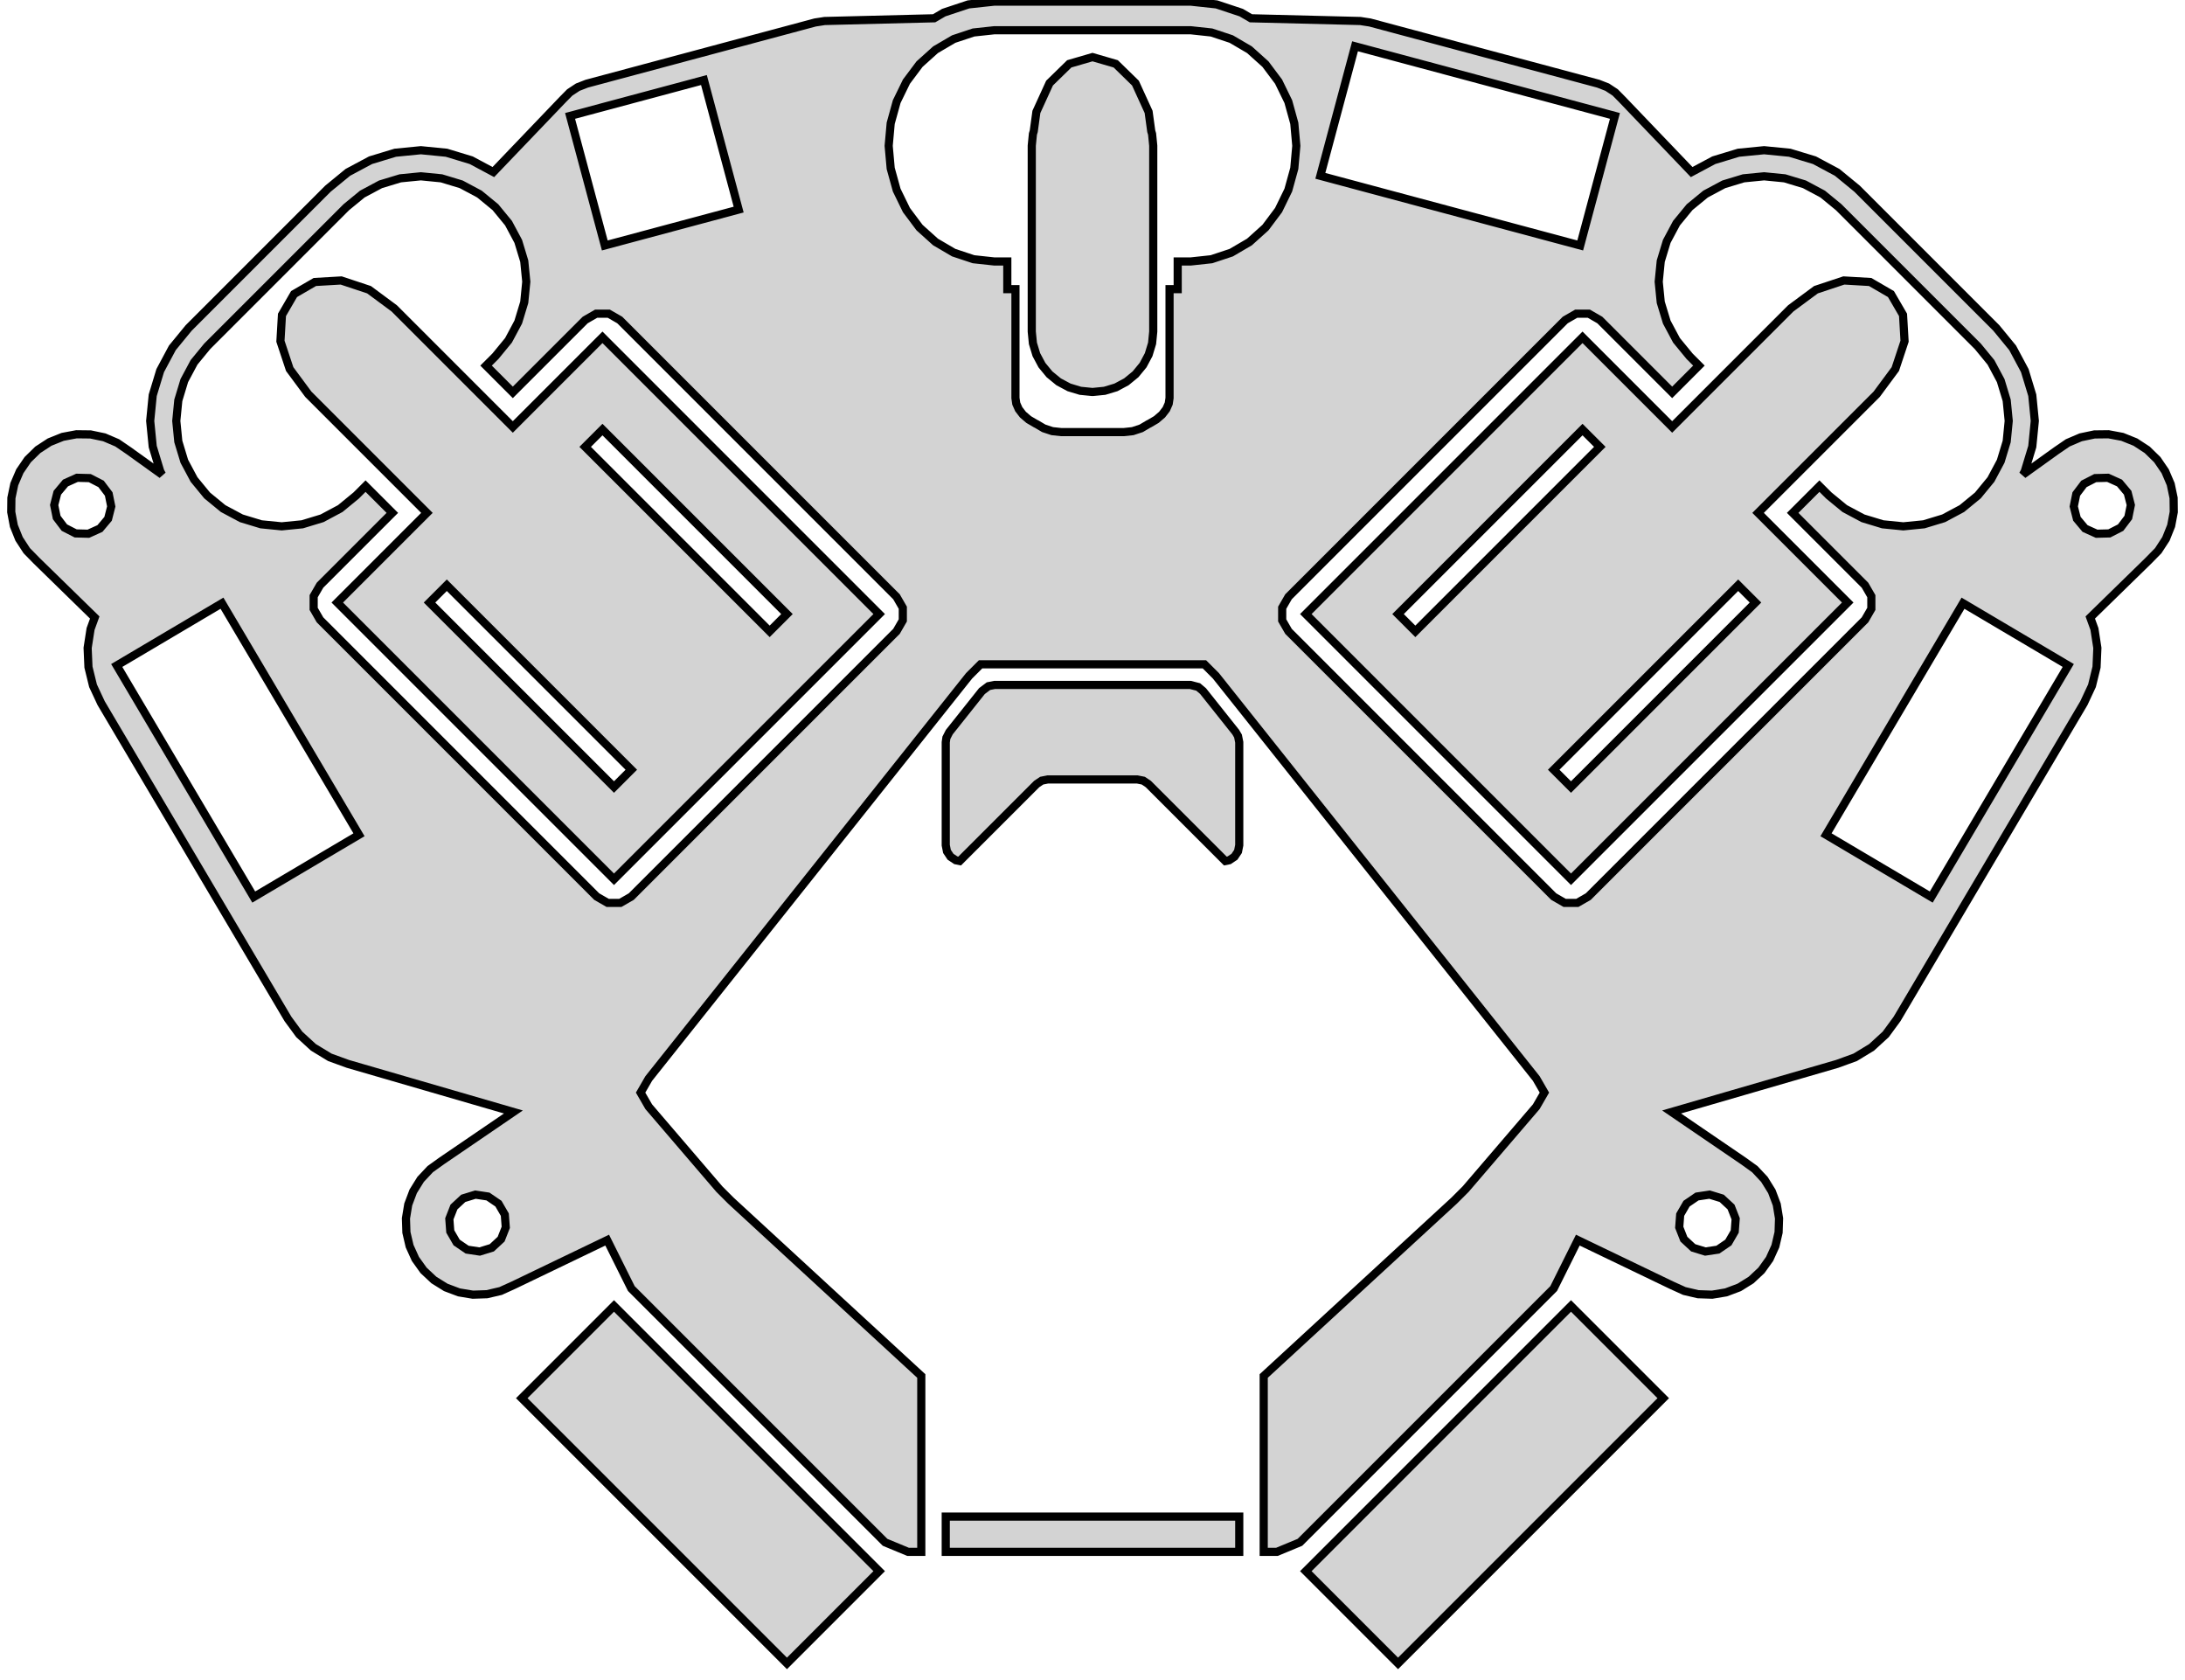 <?xml version="1.0" standalone="no"?>
<!DOCTYPE svg PUBLIC "-//W3C//DTD SVG 1.1//EN" "http://www.w3.org/Graphics/SVG/1.1/DTD/svg11.dtd">
<svg width="134mm" height="103mm" viewBox="-67 -67 134 103" xmlns="http://www.w3.org/2000/svg" version="1.1">
<title>OpenSCAD Model</title>
<path d="
M -66.311,-35.603 L -66.151,-34.755 L -65.83,-33.955 L -65.359,-33.232 L -64.755,-32.616 L -61.19,-29.134
 L -61.446,-28.429 L -61.626,-27.267 L -61.575,-26.091 L -61.295,-24.949 L -60.798,-23.883 L -49.341,-4.518
 L -48.646,-3.57 L -47.779,-2.775 L -46.773,-2.164 L -45.668,-1.762 L -35.514,1.187 L -39.914,4.189
 L -40.615,4.692 L -41.205,5.321 L -41.66,6.054 L -41.964,6.861 L -42.104,7.712 L -42.076,8.574
 L -41.88,9.414 L -41.524,10.2 L -41.022,10.901 L -40.392,11.491 L -39.66,11.946 L -38.852,12.25
 L -38.002,12.391 L -37.139,12.362 L -36.299,12.166 L -35.514,11.81 L -29.763,9.045 L -28.284,12.013
 L -28.246,12.052 L -12.72,27.577 L -11.306,28.163 L -10.5,28.163 L -10.5,17.378 L -22.179,6.623
 L -22.886,5.916 L -27.214,0.866 L -27.714,-0 L -27.214,-0.866 L -7.569,-25.558 L -6.862,-26.265
 L 6.862,-26.265 L 7.569,-25.558 L 27.214,-0.866 L 27.714,-0 L 27.214,0.866 L 22.886,5.916
 L 22.179,6.623 L 10.5,17.378 L 10.5,28.163 L 11.306,28.163 L 12.72,27.577 L 28.246,12.052
 L 28.284,12.013 L 29.763,9.045 L 35.514,11.81 L 36.299,12.166 L 37.139,12.362 L 38.002,12.391
 L 38.852,12.25 L 39.66,11.946 L 40.392,11.491 L 41.022,10.901 L 41.524,10.2 L 41.88,9.414
 L 42.076,8.574 L 42.104,7.712 L 41.964,6.861 L 41.66,6.054 L 41.205,5.321 L 40.615,4.692
 L 39.914,4.189 L 35.514,1.187 L 45.668,-1.762 L 46.773,-2.164 L 47.779,-2.775 L 48.646,-3.57
 L 49.341,-4.518 L 60.798,-23.883 L 61.295,-24.949 L 61.575,-26.091 L 61.626,-27.267 L 61.446,-28.429
 L 61.19,-29.134 L 64.755,-32.616 L 65.359,-33.232 L 65.83,-33.955 L 66.151,-34.755 L 66.311,-35.603
 L 66.301,-36.465 L 66.124,-37.31 L 65.785,-38.103 L 65.298,-38.815 L 64.681,-39.418 L 63.959,-39.889
 L 63.158,-40.211 L 62.311,-40.37 L 61.448,-40.36 L 60.604,-40.183 L 59.811,-39.844 L 59.099,-39.357
 L 57.065,-37.897 L 57.175,-38.103 L 57.634,-39.616 L 57.789,-41.189 L 57.634,-42.762 L 57.175,-44.275
 L 56.43,-45.669 L 55.427,-46.891 L 46.891,-55.427 L 45.669,-56.43 L 44.275,-57.175 L 42.762,-57.634
 L 41.189,-57.789 L 39.616,-57.634 L 38.103,-57.175 L 36.744,-56.449 L 32.482,-60.902 L 32.482,-60.902
 L 32.06,-61.33 L 31.803,-61.499 L 31.565,-61.656 L 31.301,-61.758 L 31.016,-61.869 L 24.283,-63.673
 L 17.01,-65.622 L 16.708,-65.668 L 16.428,-65.712 L 16.428,-65.712 L 9.714,-65.879 L 9.122,-66.226
 L 7.609,-66.729 L 6.721,-66.825 L 6.036,-66.899 L 0.782,-66.899 L -6.036,-66.899 L -7.609,-66.729
 L -9.122,-66.226 L -9.714,-65.879 L -16.428,-65.712 L -16.428,-65.712 L -16.708,-65.668 L -17.01,-65.622
 L -24.283,-63.673 L -31.016,-61.869 L -31.301,-61.758 L -31.565,-61.656 L -31.803,-61.499 L -32.06,-61.33
 L -32.482,-60.902 L -32.482,-60.902 L -36.744,-56.449 L -38.103,-57.175 L -39.616,-57.634 L -41.189,-57.789
 L -42.762,-57.634 L -44.275,-57.175 L -45.669,-56.43 L -46.891,-55.427 L -55.427,-46.891 L -56.43,-45.669
 L -57.175,-44.275 L -57.634,-42.762 L -57.789,-41.189 L -57.634,-39.616 L -57.175,-38.103 L -57.065,-37.897
 L -59.099,-39.357 L -59.811,-39.844 L -60.604,-40.183 L -61.448,-40.36 L -62.311,-40.37 L -63.158,-40.211
 L -63.959,-39.889 L -64.681,-39.418 L -65.298,-38.815 L -65.785,-38.103 L -66.124,-37.31 L -66.301,-36.465
 z
M -63.677,-36.03 L -63.484,-36.785 L -62.984,-37.382 L -62.274,-37.702 L -61.495,-37.682 L -60.802,-37.327
 L -60.332,-36.706 L -60.178,-35.943 L -60.37,-35.188 L -60.87,-34.592 L -61.58,-34.271 L -62.359,-34.291
 L -63.052,-34.646 L -63.522,-35.267 z
M -59.841,-26.192 L -53.386,-30.011 L -44.984,-15.811 L -51.439,-11.992 z
M -56.189,-41.189 L -56.065,-42.45 L -55.697,-43.663 L -55.1,-44.78 L -54.296,-45.76 L -45.76,-54.296
 L -44.78,-55.1 L -43.663,-55.697 L -42.45,-56.065 L -41.189,-56.189 L -39.928,-56.065 L -38.715,-55.697
 L -37.597,-55.1 L -36.618,-54.296 L -35.814,-53.316 L -35.217,-52.199 L -34.849,-50.986 L -34.724,-49.725
 L -34.849,-48.464 L -35.217,-47.251 L -35.814,-46.133 L -36.618,-45.154 L -37.191,-44.581 L -36.095,-43.484
 L -36.095,-43.484 L -35.55,-42.939 L -31.113,-47.376 L -30.44,-47.764 L -29.664,-47.764 L -28.991,-47.376
 L -12.021,-30.406 L -11.633,-29.733 L -11.633,-28.957 L -12.021,-28.284 L -28.284,-12.021 L -28.957,-11.633
 L -29.733,-11.633 L -30.406,-12.021 L -47.376,-28.991 L -47.764,-29.664 L -47.764,-30.44 L -47.376,-31.113
 L -42.939,-35.55 L -43.484,-36.095 L -43.484,-36.095 L -44.581,-37.191 L -45.154,-36.618 L -46.133,-35.814
 L -47.251,-35.217 L -48.464,-34.849 L -49.725,-34.724 L -50.986,-34.849 L -52.199,-35.217 L -53.316,-35.814
 L -54.296,-36.618 L -55.1,-37.597 L -55.697,-38.715 L -56.065,-39.928 z
M -39.444,7.739 L -39.16,7.014 L -38.589,6.484 L -37.844,6.255 L -37.074,6.371 L -36.431,6.81
 L -36.041,7.484 L -35.983,8.261 L -36.268,8.986 L -36.839,9.516 L -37.583,9.745 L -38.353,9.629
 L -38.996,9.19 L -39.386,8.516 z
M -32.039,-59.892 L -23.829,-62.092 L -21.7,-54.148 L -25.738,-53.066 L -29.91,-51.948 L -30.975,-55.922
 z
M -12.5,-58.056 L -12.376,-59.439 L -12.008,-60.769 L -11.411,-61.994 L -10.607,-63.068 L -9.627,-63.95
 L -8.51,-64.605 L -7.297,-65.008 L -6.036,-65.144 L 6.036,-65.144 L 7.297,-65.008 L 8.51,-64.605
 L 9.627,-63.95 L 10.607,-63.068 L 11.411,-61.994 L 12.008,-60.769 L 12.376,-59.439 L 12.5,-58.056
 L 12.376,-56.673 L 12.008,-55.343 L 11.411,-54.118 L 10.607,-53.044 L 9.627,-52.162 L 8.51,-51.507
 L 7.297,-51.104 L 6.036,-50.968 L 5.225,-50.968 L 5.225,-49.268 L 4.725,-49.268 L 4.725,-42.593
 L 4.675,-42.252 L 4.523,-41.909 L 4.267,-41.576 L 3.912,-41.272 L 3.47,-41.013 L 3.436,-41
 L 2.988,-40.735 L 2.466,-40.562 L 1.921,-40.504 L -1.921,-40.504 L -2.466,-40.562 L -2.988,-40.735
 L -3.436,-41 L -3.47,-41.013 L -3.912,-41.272 L -4.267,-41.576 L -4.523,-41.909 L -4.675,-42.252
 L -4.725,-42.593 L -4.725,-49.268 L -5.225,-49.268 L -5.225,-50.968 L -6.036,-50.968 L -7.297,-51.104
 L -8.51,-51.507 L -9.627,-52.162 L -10.607,-53.044 L -11.411,-54.118 L -12.008,-55.343 L -12.376,-56.673
 z
M 11.633,-28.957 L 11.633,-29.733 L 12.021,-30.406 L 28.991,-47.376 L 29.664,-47.764 L 30.44,-47.764
 L 31.113,-47.376 L 35.55,-42.939 L 36.095,-43.484 L 36.095,-43.484 L 37.191,-44.581 L 36.618,-45.154
 L 35.814,-46.133 L 35.217,-47.251 L 34.849,-48.464 L 34.724,-49.725 L 34.849,-50.986 L 35.217,-52.199
 L 35.814,-53.316 L 36.618,-54.296 L 37.597,-55.1 L 38.715,-55.697 L 39.928,-56.065 L 41.189,-56.189
 L 42.45,-56.065 L 43.663,-55.697 L 44.78,-55.1 L 45.76,-54.296 L 54.296,-45.76 L 55.1,-44.78
 L 55.697,-43.663 L 56.065,-42.45 L 56.189,-41.189 L 56.065,-39.928 L 55.697,-38.715 L 55.1,-37.597
 L 54.296,-36.618 L 53.316,-35.814 L 52.199,-35.217 L 50.986,-34.849 L 49.725,-34.724 L 48.464,-34.849
 L 47.251,-35.217 L 46.133,-35.814 L 45.154,-36.618 L 44.581,-37.191 L 43.484,-36.095 L 43.484,-36.095
 L 42.939,-35.55 L 47.376,-31.113 L 47.764,-30.44 L 47.764,-29.664 L 47.376,-28.991 L 30.406,-12.021
 L 29.733,-11.633 L 28.957,-11.633 L 28.284,-12.021 L 12.021,-28.284 z
M 13.973,-56.218 L 15.037,-60.193 L 16.101,-64.162 L 24.21,-61.989 L 32.039,-59.892 L 30.975,-55.922
 L 29.91,-51.948 L 21.81,-54.118 z
M 35.983,8.261 L 36.041,7.484 L 36.431,6.81 L 37.074,6.371 L 37.844,6.255 L 38.589,6.484
 L 39.16,7.014 L 39.444,7.739 L 39.386,8.516 L 38.996,9.19 L 38.353,9.629 L 37.583,9.745
 L 36.839,9.516 L 36.268,8.986 z
M 44.984,-15.811 L 53.386,-30.011 L 59.841,-26.192 L 51.439,-11.992 z
M 60.178,-35.943 L 60.332,-36.706 L 60.802,-37.327 L 61.495,-37.682 L 62.274,-37.702 L 62.984,-37.382
 L 63.484,-36.785 L 63.677,-36.03 L 63.522,-35.267 L 63.052,-34.646 L 62.359,-34.291 L 61.58,-34.271
 L 60.87,-34.592 L 60.37,-35.188 z
M -49.802,-46.077 L -49.234,-44.367 L -48.091,-42.823 L -48.091,-42.823 L -48.091,-42.823 L -40.818,-35.55
 L -46.316,-30.052 L -29.345,-13.082 L -13.082,-29.345 L -30.052,-46.316 L -35.55,-40.818 L -42.823,-48.091
 L -42.823,-48.091 L -42.823,-48.091 L -44.367,-49.234 L -46.077,-49.802 L -47.692,-49.708 L -48.967,-48.967
 L -49.708,-47.692 z
M -40.659,-30.052 L -39.598,-31.113 L -28.284,-19.799 L -29.345,-18.738 z
M -31.113,-39.598 L -30.052,-40.659 L -18.738,-29.345 L -19.799,-28.284 z
M -35.002,18.738 L -18.738,35.002 L -13.082,29.345 L -29.345,13.082 z
M -9,28.163 L 9,28.163 L 9,26 L -9,26 z
M -9,-15.172 L -8.924,-14.789 L -8.707,-14.464 L -8.383,-14.248 L -8.146,-14.201 L -3.423,-18.923
 L -3.114,-19.13 L -2.75,-19.202 L 2.75,-19.202 L 3.114,-19.13 L 3.423,-18.923 L 8.146,-14.201
 L 8.383,-14.248 L 8.707,-14.464 L 8.924,-14.789 L 9,-15.172 L 9,-21.482 L 8.924,-21.865
 L 8.783,-22.105 L 6.78,-24.623 L 6.482,-24.875 L 5.997,-25 L -5.997,-25 L -6.38,-24.924
 L -6.78,-24.623 L -8.783,-22.105 L -8.961,-21.758 L -9,-21.482 z
M -3.725,-46.667 L -3.654,-45.945 L -3.443,-45.25 L -3.101,-44.61 L -2.64,-44.049 L -2.079,-43.589
 L -1.439,-43.246 L -0.744,-43.036 L -0.022,-42.964 L 0.022,-42.964 L 0.744,-43.036 L 1.439,-43.246
 L 2.079,-43.589 L 2.64,-44.049 L 3.101,-44.61 L 3.443,-45.25 L 3.654,-45.945 L 3.725,-46.667
 L 3.725,-58.065 L 3.654,-58.785 L 3.603,-58.954 L 3.441,-60.139 L 2.634,-61.905 L 1.425,-63.085
 L 0,-63.499 L -1.425,-63.085 L -2.634,-61.905 L -3.441,-60.139 L -3.603,-58.954 L -3.654,-58.785
 L -3.725,-58.065 z
M 13.082,29.345 L 18.738,35.002 L 35.002,18.738 L 29.345,13.082 z
M 13.082,-29.345 L 29.345,-13.082 L 46.316,-30.052 L 40.818,-35.55 L 48.091,-42.823 L 48.091,-42.823
 L 48.091,-42.823 L 49.234,-44.367 L 49.802,-46.077 L 49.708,-47.692 L 48.967,-48.967 L 47.692,-49.708
 L 46.077,-49.802 L 44.367,-49.234 L 42.823,-48.091 L 42.823,-48.091 L 42.823,-48.091 L 35.55,-40.818
 L 30.052,-46.316 z
M 18.738,-29.345 L 30.052,-40.659 L 31.113,-39.598 L 19.799,-28.284 z
M 28.284,-19.799 L 39.598,-31.113 L 40.659,-30.052 L 29.345,-18.738 z
" stroke="black" fill="lightgray" stroke-width="0.5"/>
</svg>
